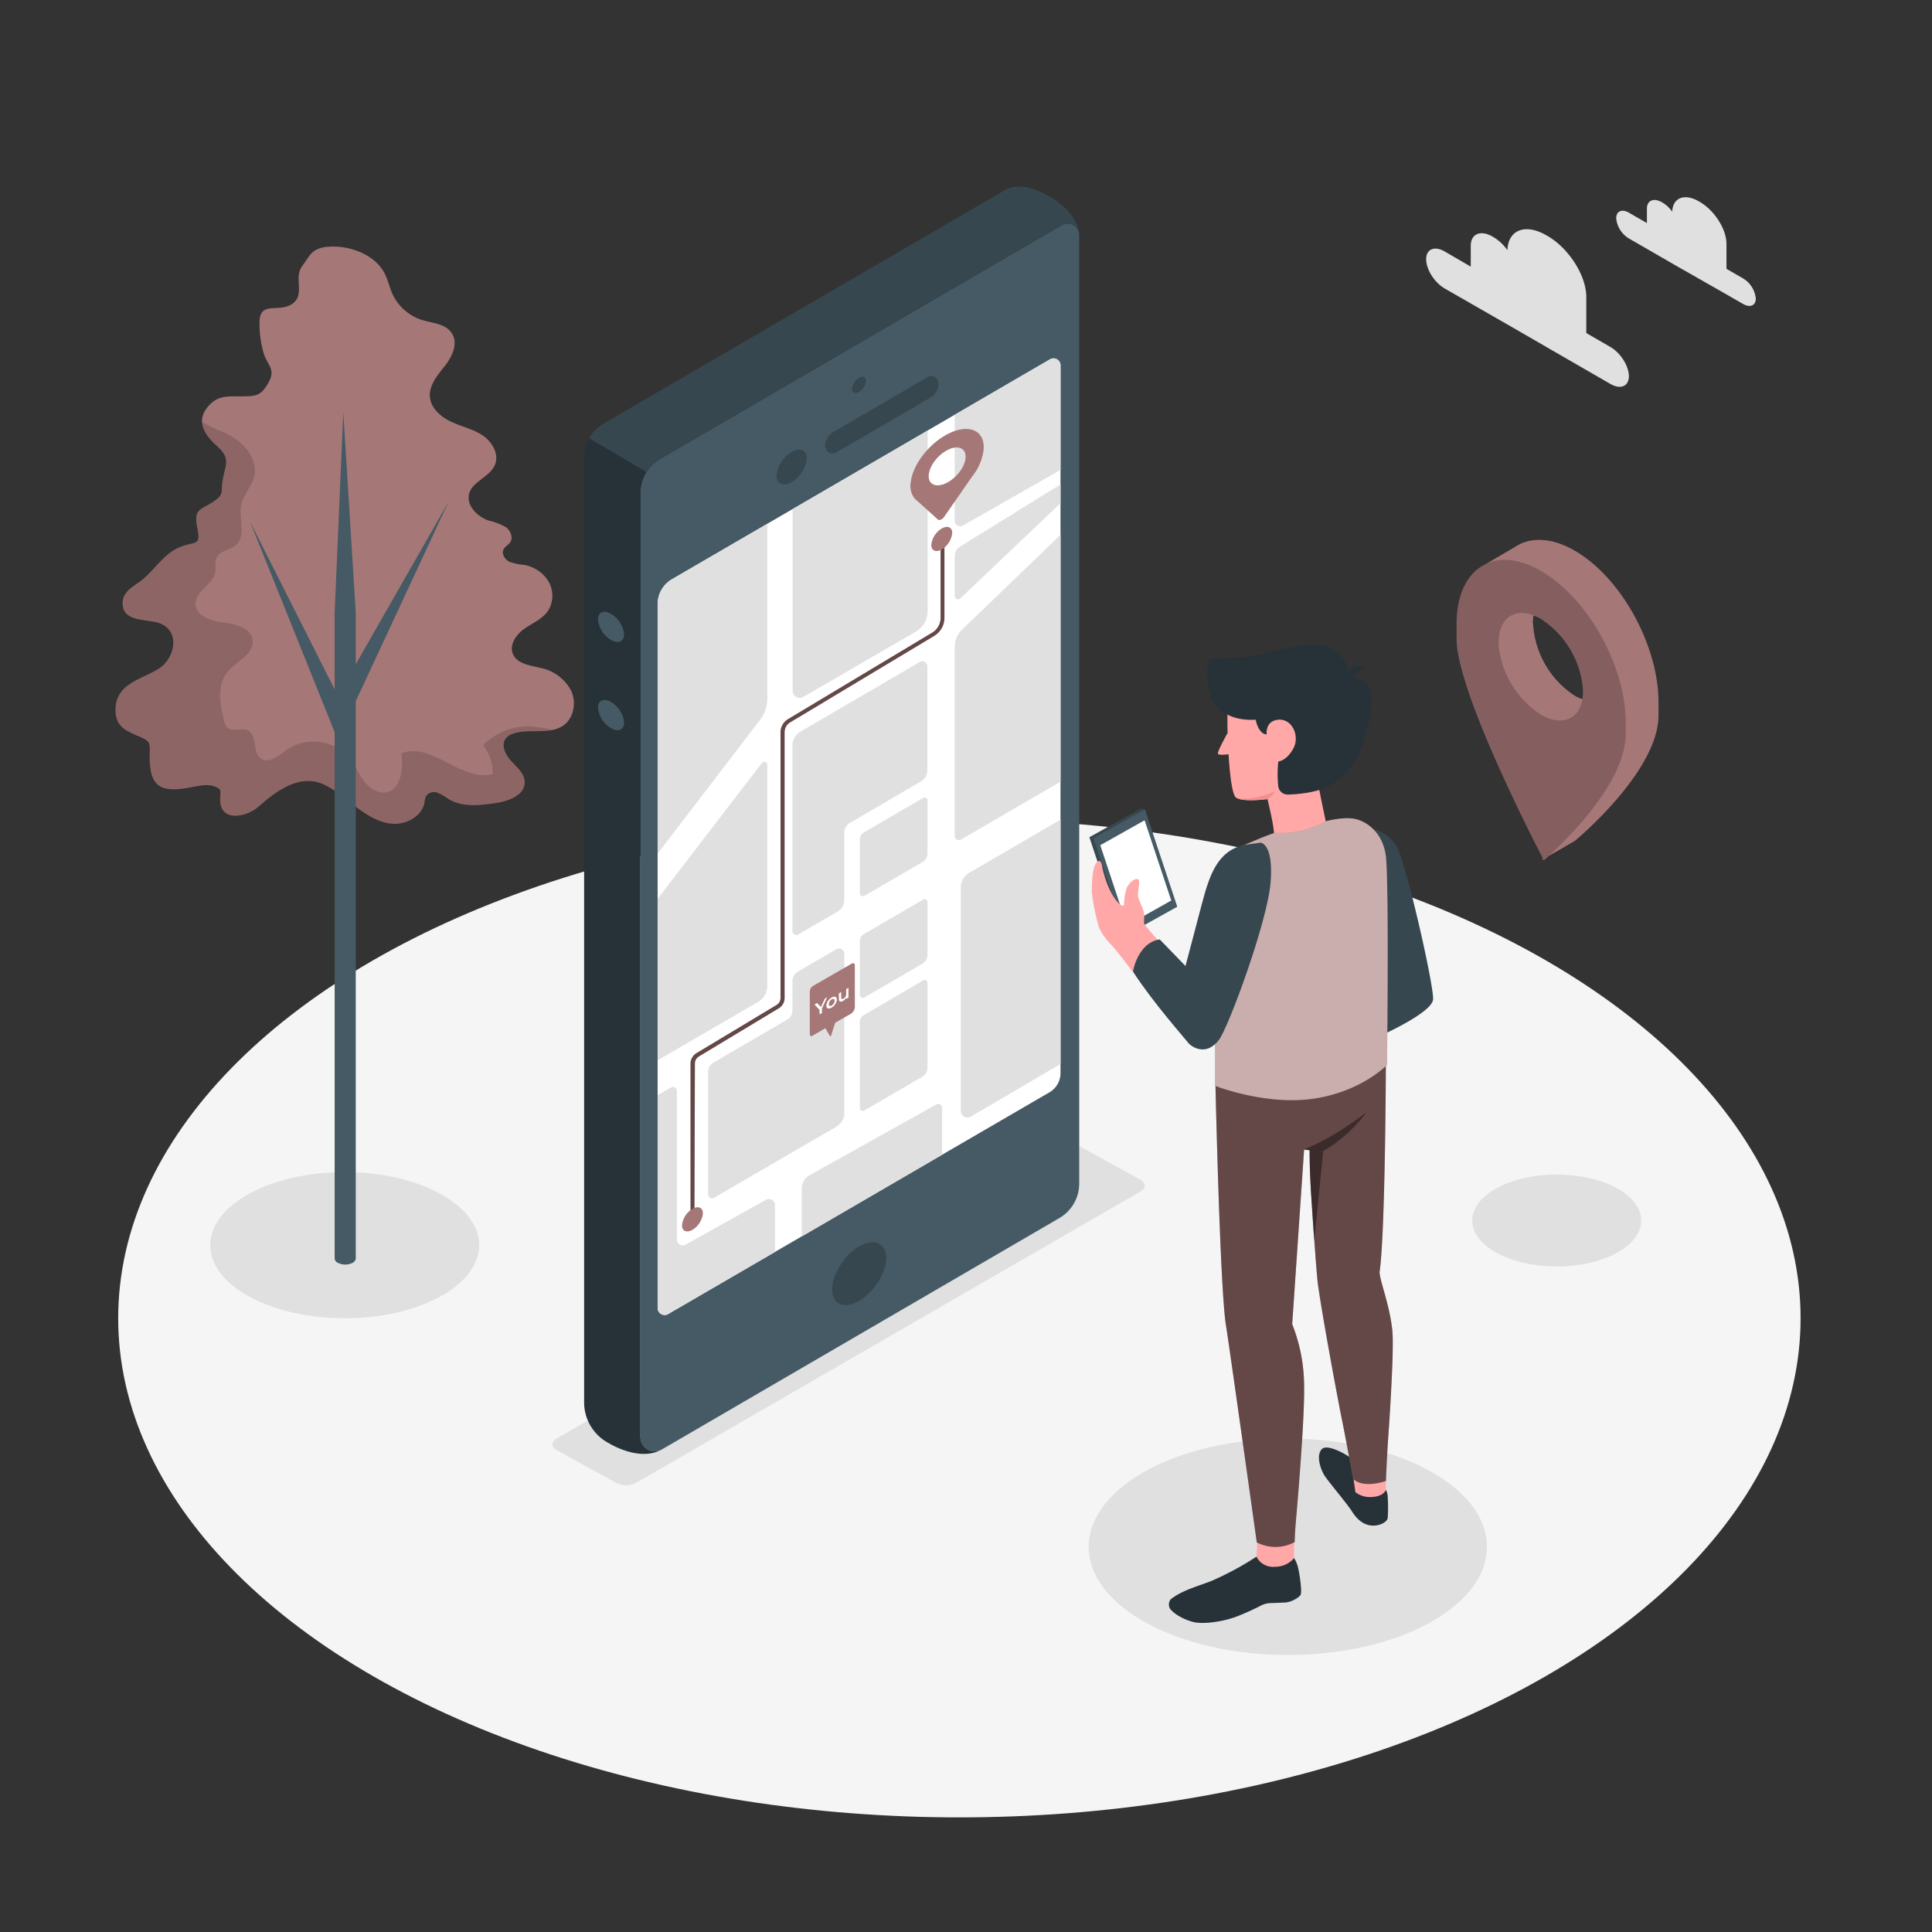<svg xmlns="http://www.w3.org/2000/svg" viewBox="0 0 500 500"><rect x="0" y="0" width="500" height="500" fill="#333333" stroke="none"/><g id="freepik--Floor--inject-2"><ellipse cx="248.29" cy="341.16" rx="217.7" ry="129.18" style="fill:#f5f5f5"></ellipse></g><g id="freepik--Shadows--inject-2"><path id="freepik--freepik--shadow--inject-54--inject-2" d="M295.21,308.32,164.56,383.79a5.59,5.59,0,0,1-5.07,0L144,375.25c-1.4-.81-1.4-2.12,0-2.92l130.69-75.48a5.59,5.59,0,0,1,5.07,0l15.5,8.54C296.61,306.25,296.61,307.51,295.21,308.32Z" style="fill:#e0e0e0"></path><ellipse cx="333.29" cy="400.31" rx="51.53" ry="28" style="fill:#e0e0e0"></ellipse><ellipse cx="402.88" cy="315.87" rx="21.88" ry="11.89" style="fill:#e0e0e0"></ellipse><ellipse cx="89.21" cy="322.25" rx="34.8" ry="18.91" style="fill:#e0e0e0"></ellipse></g><g id="freepik--Clouds--inject-2"><path d="M373.89,65.08,380.63,69V63.62c0-3.11,2.54-4.18,5.65-2.39l.23.14a11.7,11.7,0,0,1,3.61,3.38c.17-5.23,4.58-7,10-3.9l.41.24c5.49,3.17,10,10.26,10,15.74v9.36l6.22,3.6c2.64,1.52,4.8,4.92,4.8,7.56s-2.16,3.54-4.8,2l-8.28-4.78h0l-16.23-9.37h0L373.89,74.66c-2.64-1.52-4.8-4.92-4.8-7.56S371.25,63.56,373.89,65.08Z" style="fill:#e0e0e0"></path><path d="M421.57,55.05l4.65,2.68V54c0-2.14,1.76-2.88,3.9-1.64l.16.09a8.13,8.13,0,0,1,2.49,2.34c.12-3.61,3.16-4.83,6.87-2.69l.28.16c3.79,2.19,6.89,7.07,6.89,10.86v6.45l4.29,2.48a6.88,6.88,0,0,1,3.3,5.22c0,1.82-1.48,2.44-3.3,1.39l-5.72-3.29h0L434.18,69h0l-12.61-7.28a6.86,6.86,0,0,1-3.3-5.21C418.27,54.63,419.75,54,421.57,55.05Z" style="fill:#e0e0e0"></path></g><g id="freepik--Tree--inject-2"><path d="M78.75,202.16a9.74,9.74,0,0,1,5.23.94c3.14,1.52,5.74,3.94,8.53,6s6,4,9.46,4.09,7.25-2.06,7.88-5.49a4.87,4.87,0,0,1,.45-1.75,2.55,2.55,0,0,1,3-.77,16.73,16.73,0,0,1,2.87,1.66c3.53,2.08,8,1.61,12,1,3.37-.49,7.63-2,7.62-5.39,0-2.22-2-3.87-3.48-5.48s-2.78-4.2-1.38-5.93a4.12,4.12,0,0,1,2-1.2c4.22-1.37,9.39.46,13-2.18,2.64-2,3.26-6,1.87-8.93a11.38,11.38,0,0,0-7.6-5.79c-2.83-.72-6.43-1.05-7.49-3.78-.92-2.39.94-5,3-6.44s4.63-2.5,6.09-4.6a7.33,7.33,0,0,0,.2-7.56,9.26,9.26,0,0,0-6.35-4.36,14.17,14.17,0,0,1-3.86-.84c-1.18-.6-2.07-2.09-1.43-3.25.38-.7,1.19-1.06,1.65-1.71.89-1.25.12-3.11-1.14-4a15.56,15.56,0,0,0-4.31-1.65c-3.06-1-6-4-5.12-7.08s5.34-4.26,6.64-7.36c1.16-2.73-.67-5.93-3.13-7.6s-5.52-2.3-8.2-3.57-5.28-3.51-5.5-6.48,2-5.59,3.91-8,3.43-5.79,1.81-8.36-5-2.62-7.81-3.51a12.65,12.65,0,0,1-7.69-6.93c-.74-1.72-1.1-3.59-2-5.23-2.72-5.11-9.72-7.34-15.1-6.72-2.82.38-3.76,1.38-5.13,3.48-.79,1.23-1.6,1.85-1.88,3.54-.41,2.47.9,5.6-1.43,7.49-3.54,2.86-9-1-8.76,5.41a26.78,26.78,0,0,0,1.19,8c1,2.69,2.89,3.85,1.29,6.87-2.08,3.9-3.44,3.88-7.6,3.87-3,0-5.53-.17-7.74,2.12-3.89,4-1.58,7.65,1.87,10.75,3.93,3.52,1.85,5.07,1.34,9.63-.25,2.2.25,2.87-1.71,4.33-3.72,2.76-5.79,1.83-4.75,7.23,1,4.93-.52,3.24-4.79,5.08-3.79,1.63-6.29,5.71-9.36,8.25-2,1.64-5,2.9-5.16,5.77-.36,5.5,6.48,4.3,9.73,5.61,5.31,2.15,3.73,9.11-.42,11.72-4.39,2.75-10.79,3.78-11.14,10.07-.27,4.83,2.47,5.9,6.22,7.51,3,1.29,2.61,1.67,2.6,5.24,0,7.2,2.42,9.24,9.52,8.06,1.94-.32,4.91-1.14,6.85-.56,2.71.82,1.8,1.49,1.87,3.76.2,5.81,7,4.17,9.83,1.68C70.11,205.93,74.26,202.6,78.75,202.16Z" style="fill:#A67777"></path><path d="M132.86,189.9c3.24-1.05,7-.23,10.24-1a39.84,39.84,0,0,0-5.74-.9A16.25,16.25,0,0,0,125,192.91a11.22,11.22,0,0,1,2.49,7.42c-8,2.18-16-8.6-23.62-5.32.47,3.89,0,9.12-3.77,10-2.23.5-4.47-1-5.85-2.81s-2.23-4-3.62-5.82A12.32,12.32,0,0,0,74.27,194c-2.08,1.51-4.68,3.79-6.75,2.28-2.23-1.61-.87-6-3.33-7.21-1.64-.82-3.93.47-5.3-.73a3.69,3.69,0,0,1-.94-2c-1-4.11-1.82-8.86.77-12.2,2.3-3,7.17-4.8,6.65-8.52-.45-3.18-4.49-4.15-7.69-4.52s-7.23-1.87-7.07-5.08,4.43-4.67,5.06-7.76c.26-1.32-.18-2.79.42-4,.91-1.81,3.51-1.88,5-3.22,2.73-2.42.61-6.94,1.38-10.5.55-2.52,2.59-4.5,3.26-7,1.36-5-3.17-9.7-7.9-11.73a29.14,29.14,0,0,1-5.36-2.52l-.17-.13c.11,2.25,1.78,4.34,3.88,6.22,3.93,3.52,1.85,5.07,1.34,9.63-.25,2.2.25,2.87-1.71,4.33-3.72,2.76-5.79,1.83-4.75,7.23,1,4.93-.52,3.24-4.79,5.08-3.79,1.63-6.29,5.71-9.36,8.25-2,1.64-5,2.9-5.16,5.77-.36,5.5,6.48,4.3,9.73,5.61,5.31,2.15,3.73,9.11-.42,11.72-4.39,2.75-10.79,3.78-11.14,10.07-.27,4.83,2.47,5.9,6.22,7.51,3,1.29,2.61,1.67,2.6,5.24,0,7.2,2.42,9.24,9.52,8.06,1.94-.32,4.91-1.14,6.85-.56,2.71.82,1.8,1.49,1.87,3.76.2,5.81,7,4.17,9.83,1.68,3.3-2.86,7.45-6.19,11.93-6.63a9.74,9.74,0,0,1,5.23.94c3.14,1.52,5.74,3.94,8.53,6s6,4,9.46,4.09,7.25-2.06,7.88-5.49a4.87,4.87,0,0,1,.45-1.75,2.55,2.55,0,0,1,3-.77,16.73,16.73,0,0,1,2.87,1.66c3.53,2.08,8,1.61,12,1,3.37-.49,7.63-2,7.62-5.39,0-2.22-2-3.87-3.48-5.48s-2.78-4.2-1.38-5.93A4.16,4.16,0,0,1,132.86,189.9Z" style="opacity:0.15;isolation:isolate"></path><path d="M64.75,135.09l21.86,43.34V158.49l2.23-51.83,3.23,51.83V171.9l24-42-24,51.56V325.7a1.38,1.38,0,0,1-.8,1.11,4.3,4.3,0,0,1-3.86,0,1.34,1.34,0,0,1-.8-1.11V189.49Z" style="fill:#455a64"></path></g><g id="freepik--Locator--inject-2"><path d="M407.56,142.52c-6-3.47-11.5-3.6-15.43-1L384.48,146c-4.72,2.22-7.65,7.87-7.51,16.1v3.35c.23,13.81,19.92,52,22.36,56.71l-.44.47.53-.3.16.3s.47-.4,1.27-1.13l6.71-3.87s21.66-17.85,21.66-32.52v-3.35C429.22,167,419.52,149.43,407.56,142.52Zm-9,17.51a24,24,0,0,1,11.14,18.59,13.27,13.27,0,0,1-.17,2.34,11.84,11.84,0,0,1-2-.92,23.9,23.9,0,0,1-10.78-18.76h-.06a12.66,12.66,0,0,1,.17-2A14.17,14.17,0,0,1,398.55,160Z" style="fill:#A67777"></path><path d="M377,165.4c.25,14.73,22.61,57.18,22.61,57.18S421,204.42,420.72,189.7v-3.35c-.25-14.73-10.24-32.11-22.32-38.82s-21.68-.22-21.43,14.52Zm10.85,1.07c-.11-6.86,4.7-9.79,10.73-6.44a24,24,0,0,1,11.14,18.59c.12,6.86-4.69,9.79-10.73,6.44A24,24,0,0,1,387.82,166.47Z" style="opacity:0.2;isolation:isolate"></path></g><g id="freepik--Device--inject-2"><path d="M274.83,58.22l-104.1,60.6a10.07,10.07,0,0,0-5,8.71V371.91a3.7,3.7,0,0,0,5.57,3.2l102.87-59.88a10.32,10.32,0,0,0,5.13-8.93V60.79A3,3,0,0,0,274.83,58.22Z" style="fill:#455a64"></path><path d="M279.29,60.78v.33c0-.19,0-.38,0-.57A1,1,0,0,1,279.29,60.78Z" style="fill:#37474f"></path><path d="M271.72,93,173.91,149.9a7.49,7.49,0,0,0-3.72,6.47V338.51a1.81,1.81,0,0,0,2.73,1.56l98.66-57.37a5.76,5.76,0,0,0,2.88-5V94.61A1.82,1.82,0,0,0,271.72,93Z" style="fill:#fff"></path><path d="M171.28,375.11a2.77,2.77,0,0,1-.49.24C171,375.27,171.12,375.21,171.28,375.11Z" style="fill:#37474f"></path><path d="M279.23,60.15a3,3,0,0,0-4.4-1.93l-104.09,60.6a10.13,10.13,0,0,0-5,8.7V371.91a3.72,3.72,0,0,0,5.07,3.45c-5.77,2.84-13.25-1.87-13.25-1.87a11.92,11.92,0,0,1-6.39-10.74V118.37a10.12,10.12,0,0,1,5-8.71L260.26,49.07s4.25-2.69,11.66,2C271.92,51.07,278.53,54.6,279.23,60.15Z" style="fill:#263238"></path><path d="M279.23,60.15a3,3,0,0,0-4.4-1.93l-104.09,60.6a9.92,9.92,0,0,0-3.45,3.33l-14.83-8.74a10.05,10.05,0,0,1,3.69-3.75L260.26,49.07s4.25-2.69,11.66,2C271.92,51.07,278.53,54.6,279.23,60.15Z" style="fill:#37474f"></path><path d="M208.8,118.61a8.08,8.08,0,0,1-3.91,6.16c-2.16,1.25-3.91.51-3.91-1.65a8.12,8.12,0,0,1,3.91-6.17C207.05,115.71,208.8,116.45,208.8,118.61Z" style="fill:#37474f"></path><path d="M229.35,325.57c0,3.89-3.15,8.85-7,11.1s-7,.91-7-3,3.15-8.85,7-11.09S229.35,321.69,229.35,325.57Z" style="fill:#37474f"></path><path d="M154.75,160.29a7,7,0,0,0,3.38,5.34c1.87,1.08,3.39.44,3.39-1.43a7,7,0,0,0-3.39-5.34C156.26,157.78,154.75,158.42,154.75,160.29Z" style="fill:#455a64"></path><path d="M154.75,183.11a7,7,0,0,0,3.38,5.34c1.87,1.08,3.39.44,3.39-1.43a7,7,0,0,0-3.39-5.34C156.26,180.6,154.75,181.24,154.75,183.11Z" style="fill:#455a64"></path><path d="M224.12,98.54a3.75,3.75,0,0,1-1.81,2.86c-1,.58-1.81.24-1.81-.76a3.77,3.77,0,0,1,1.81-2.86C223.31,97.2,224.12,97.54,224.12,98.54Z" style="fill:#37474f"></path><path d="M216.4,117.11l24.38-14.19a4.28,4.28,0,0,0,2.12-3.69h0a1.88,1.88,0,0,0-2.83-1.63l-24.39,14.19a4.28,4.28,0,0,0-2.12,3.69h0A1.89,1.89,0,0,0,216.4,117.11Z" style="fill:#37474f"></path><path d="M198.59,135.55V180.7a9.19,9.19,0,0,1-1.91,5.62L170.2,220.91V156.37a7.46,7.46,0,0,1,3.71-6.47Z" style="fill:#e0e0e0"></path><path d="M207.87,180.38,237,163.48a6.2,6.2,0,0,0,3.07-5.35V111.46l-34.94,20.32v47A1.85,1.85,0,0,0,207.87,180.38Z" style="fill:#e0e0e0"></path><path d="M240,172.48v26.93a3.23,3.23,0,0,1-1.6,2.78L219.9,213a2.82,2.82,0,0,0-1.39,2.43v17.52a3.41,3.41,0,0,1-1.69,2.93l-10.21,5.93a1,1,0,0,1-1.53-.89V193a4.24,4.24,0,0,1,2.12-3.68L238,171.34A1.32,1.32,0,0,1,240,172.48Z" style="fill:#e0e0e0"></path><path d="M223.55,215.45l15.37-8.95a.74.74,0,0,1,1.11.64v13.68a2.65,2.65,0,0,1-1.32,2.29l-15,8.73a.8.8,0,0,1-1.19-.69V217.28A2.12,2.12,0,0,1,223.55,215.45Z" style="fill:#e0e0e0"></path><path d="M223.55,241.76l15.37-8.95a.74.74,0,0,1,1.11.63v13.68a2.63,2.63,0,0,1-1.32,2.29l-15,8.73a.79.79,0,0,1-1.19-.69V243.59A2.11,2.11,0,0,1,223.55,241.76Z" style="fill:#e0e0e0"></path><path d="M223.55,262.72l15.37-9a.74.74,0,0,1,1.11.64v22a2.65,2.65,0,0,1-1.32,2.29l-15,8.73a.79.79,0,0,1-1.19-.69V264.55A2.12,2.12,0,0,1,223.55,262.72Z" style="fill:#e0e0e0"></path><path d="M243.82,286.72v12.13L207.49,320V307.62a4,4,0,0,1,2-3.46l32.81-18.31A1,1,0,0,1,243.82,286.72Z" style="fill:#e0e0e0"></path><path d="M198.59,197.88v57.29a4.75,4.75,0,0,1-2.37,4.1l-26,15.13V232.58l27-35.19A.8.8,0,0,1,198.59,197.88Z" style="fill:#e0e0e0"></path><path d="M274.47,94.61v27L249.24,136a1.44,1.44,0,0,1-2.16-1.25V107.35L271.72,93A1.83,1.83,0,0,1,274.47,94.61Z" style="fill:#e0e0e0"></path><path d="M274.47,138.41v63.88l-25.8,15a1.06,1.06,0,0,1-1.59-.91V167.45a6.29,6.29,0,0,1,1.94-4.54Z" style="fill:#e0e0e0"></path><path d="M274.46,125.38l-26,16.07a2.92,2.92,0,0,0-1.39,2.49v10.28a.87.87,0,0,0,1.48.63l25.91-24.63Z" style="fill:#e0e0e0"></path><path d="M218.51,246.85V288a4.15,4.15,0,0,1-2.07,3.59L184.77,310a1,1,0,0,1-1.5-.87V277.34a2.68,2.68,0,0,1,1.32-2.31l19.16-11.17a2.66,2.66,0,0,0,1.33-2.31v-7.68a2.76,2.76,0,0,1,1.37-2.39l10-5.81A1.36,1.36,0,0,1,218.51,246.85Z" style="fill:#e0e0e0"></path><path d="M200.57,311.87V324l-27.66,16.08a1.81,1.81,0,0,1-2.71-1.58V283.42l3.49-2a1,1,0,0,1,1.48.86v38.53a1.5,1.5,0,0,0,2.23,1.31l20.8-11.6A1.59,1.59,0,0,1,200.57,311.87Z" style="fill:#e0e0e0"></path><path d="M274.47,212.11v63.25L251.21,289a1.68,1.68,0,0,1-2.54-1.45V229.64a4.38,4.38,0,0,1,2.16-3.76Z" style="fill:#e0e0e0"></path><path d="M179.71,315.87h-1V275.26a3.18,3.18,0,0,1,1.51-2.69L201,260.07a2.09,2.09,0,0,0,1-1.76V189.53a4,4,0,0,1,2-3.45l37.26-22.36a4.47,4.47,0,0,0,2.16-3.81V139.48h1v20.43a5.46,5.46,0,0,1-2.65,4.66l-37.25,22.36a3,3,0,0,0-1.47,2.6v68.78a3.09,3.09,0,0,1-1.48,2.62l-20.73,12.5a2.13,2.13,0,0,0-1,1.83Z" style="fill:#A67777"></path><path d="M179.71,315.87h-1V275.26a3.18,3.18,0,0,1,1.51-2.69L201,260.07a2.09,2.09,0,0,0,1-1.76V189.53a4,4,0,0,1,2-3.45l37.26-22.36a4.47,4.47,0,0,0,2.16-3.81V139.48h1v20.43a5.46,5.46,0,0,1-2.65,4.66l-37.25,22.36a3,3,0,0,0-1.47,2.6v68.78a3.09,3.09,0,0,1-1.48,2.62l-20.73,12.5a2.13,2.13,0,0,0-1,1.83Z" style="opacity:0.4"></path><path d="M181.91,314a5.62,5.62,0,0,1-2.7,4.27c-1.5.86-2.71.35-2.71-1.15a5.59,5.59,0,0,1,2.71-4.26C180.7,312,181.91,312.51,181.91,314Z" style="fill:#A67777"></path><path d="M246.43,137.92a5.64,5.64,0,0,1-2.7,4.27c-1.5.86-2.71.35-2.71-1.15a5.59,5.59,0,0,1,2.71-4.26C245.22,135.92,246.43,136.43,246.43,137.92Z" style="fill:#A67777"></path><path d="M252.37,122.26h0a13.69,13.69,0,0,0,2.16-5.61c.57-4.87-3.19-7-8.38-4.74s-9.88,8-10.45,12.89a5.32,5.32,0,0,0,1,4.22h0l.06.05a3.3,3.3,0,0,0,.52.47l5.44,4.91c.36.32,1.17,0,1.64-.71l7.17-10.33c.29-.38.56-.76.81-1.15Zm-6.73-6c2.62-1.14,4.51-.07,4.23,2.39s-2.64,5.37-5.26,6.5-4.51.07-4.23-2.39S243,117.41,245.64,116.28Z" style="fill:#A67777"></path><path d="M220.47,249.36l-10,5.76a1.76,1.76,0,0,0-.89,1.54v11.08a.41.41,0,0,0,.61.36l3.4-2,1.18,2a.17.17,0,0,0,.3,0l1.08-3.42,4-2.28a2.18,2.18,0,0,0,1.08-1.87V249.78A.48.48,0,0,0,220.47,249.36Z" style="fill:#A67777"></path><path d="M212.72,261v1.17l-.62.35v-1.16l-1.3-1.4.66-.38,1,1.05,1-2.18.6-.35Z" style="fill:#fff"></path><path d="M214.52,261a.56.56,0,0,1-.48-.18.81.81,0,0,1-.17-.57,1.82,1.82,0,0,1,.17-.77,2.6,2.6,0,0,1,.48-.74,3,3,0,0,1,.69-.56,1.58,1.58,0,0,1,.7-.24.65.65,0,0,1,.48.18.86.86,0,0,1,.17.57,2,2,0,0,1-.17.77,2.87,2.87,0,0,1-1.18,1.31A1.37,1.37,0,0,1,214.52,261Zm1.23-1.27A1.27,1.27,0,0,0,216,259q0-.36-.21-.45a.59.59,0,0,0-.54.09,1.52,1.52,0,0,0-.54.53,1.32,1.32,0,0,0-.21.69c0,.24.07.39.21.46a.6.6,0,0,0,.54-.1A1.44,1.44,0,0,0,215.75,259.7Z" style="fill:#fff"></path><path d="M219.58,255.66v2.53l-.56.32v-.32a2.67,2.67,0,0,1-.36.47,1.93,1.93,0,0,1-.46.35.94.94,0,0,1-.8.18c-.19-.07-.29-.3-.29-.66v-1.45l.59-.34v1.36c0,.23.05.37.16.42s.25,0,.44-.08a1.38,1.38,0,0,0,.5-.49,1.3,1.3,0,0,0,.19-.67V256Z" style="fill:#fff"></path></g><g id="freepik--Character--inject-2"><path d="M358.66,385.58a3.54,3.54,0,0,1,.47,1.76,38.67,38.67,0,0,1,0,5.6c-.17.86-2,2.11-4.33,1.85s-3.89-2-5-3.77-6.14-7.74-7.05-9.19-2.33-5.3-.56-6.88c1.49-1.33,7.07,1.71,8.56,3.39S358.66,385.58,358.66,385.58Z" style="fill:#263238"></path><path d="M334.91,403.22A8.2,8.2,0,0,1,336,406c.36,1.61.94,5.47.64,6.63-.15.56-2.15,2-4.12,2.1-1.17.06-2.58.11-3.72.15a5.53,5.53,0,0,0-2.42.62,65.77,65.77,0,0,1-6.29,2.84c-3.74,1.43-8.65,2-11,1.49s-5.14-2-6.26-3.46a2.16,2.16,0,0,1,.11-2.43c2.89-2.41,7.69-3.6,10.66-4.83a77,77,0,0,0,11.57-6.25C325.9,402.3,334.91,403.22,334.91,403.22Z" style="fill:#263238"></path><path d="M334.91,397.73v5.49a6.37,6.37,0,0,1-4.94,2.26,4.83,4.83,0,0,1-4.8-2.6,44,44,0,0,0,.13-5.15Z" style="fill:#ffa8a7"></path><path d="M358.66,382.27v3.31s-.49,1.74-3.81,1.85a6.1,6.1,0,0,1-4.07-1.26l-.69-4.87Z" style="fill:#ffa8a7"></path><path d="M314.56,280.81s1.17,52.4,2.69,62c1.05,6.57,8,56.34,8,56.34a10.41,10.41,0,0,0,9.82-.08s0-1.75.24-4.6,2.41-27.16,2.19-36.3a43.8,43.8,0,0,0-3.08-15.48l3.08-45.18,1.43.18s-.07,4.82.53,13.38c0,0,1.14,17.25,1.54,20.64.76,6.32,5,29.33,6.24,35.43,1.12,5.47,2.94,15.57,2.94,15.57,2.67,2.66,8.49.56,8.49.56s.29-6.86.59-11.05,1.58-23,1.07-27.94c-.71-6.88-3.52-13.5-3.27-15.25,1.46-10.13,1.6-53.25,1.6-53.25Z" style="fill:#A67777"></path><path d="M314.56,280.81s1.17,52.4,2.69,62c1.05,6.57,8,56.34,8,56.34a10.41,10.41,0,0,0,9.82-.08s0-1.75.24-4.6,2.41-27.16,2.19-36.3a43.8,43.8,0,0,0-3.08-15.48l3.08-45.18,1.43.18s-.07,4.82.53,13.38c0,0,1.14,17.25,1.54,20.64.76,6.32,5,29.33,6.24,35.43,1.12,5.47,2.94,15.57,2.94,15.57,2.67,2.66,8.49.56,8.49.56s.29-6.86.59-11.05,1.58-23,1.07-27.94c-.71-6.88-3.52-13.5-3.27-15.25,1.46-10.13,1.6-53.25,1.6-53.25Z" style="opacity:0.4"></path><path d="M337.5,297.46l1.43.19s-.08,5.12.56,14.22c0,0,.28,4.34.62,9.2l2.34-23.17a37.5,37.5,0,0,0,11.15-10c-9.5,7.28-16.1,9.53-16.1,9.53Z" style="opacity:0.4"></path><path d="M361.23,218.62a11.06,11.06,0,0,0-5.52-4l1.76,53.33s13-5.8,13.4-9.24C371.26,255.63,363.64,222,361.23,218.62Z" style="fill:#37474f"></path><path d="M317.7,189.7c-.06-2.21-.06-5,0-6.06.26-3.95,1.44-5.52,1.44-5.52,4.83-6.31,22.53-4.89,23.79-1.34s3.72,22.93-1.74,26.39c.56,3,2.13,10.42,2.13,10.42-4.41,4-13.65,2.73-13.65,2.73.27-1.35-1-6.76-1.64-9.51-3.78.45-7.07.4-8.14-.4h0a1.11,1.11,0,0,1-.22-.21c-.82-1.17-1.4-5.62-1.72-11-1,.13-2.55.26-2.75-.13S316.77,191.34,317.7,189.7Z" style="fill:#ffa8a7"></path><path d="M327.82,190.06s-.5-3.47,3-3.8,5.64,4.12,3.93,7.37-3.93,3.46-3.93,3.46a30.91,30.91,0,0,0,0,6.46,2.45,2.45,0,0,0,2.52,2.08c2.5-.07,7-.44,10.32-2.06,4.85-2.37,8.16-7.28,10-14.26s2.13-13.54-3-13.78c0,0-.05-1.95,2.83-2.72,0,0-3.21-1.47-4.59,1.21a7.82,7.82,0,0,0-5.48-6.67c-5.12-1.53-11.47.75-17,2s-12.8.59-13.43,1.38-3.34,16.26,12,15.54C324.94,186.24,325.65,190,327.82,190.06Z" style="fill:#263238"></path><path d="M319.89,206.41c1.07.8,4.36.85,8.14.4a6.4,6.4,0,0,0,2-2C329.75,204.91,323.72,207.52,319.89,206.41Z" style="fill:#f28f8f"></path><path d="M314.44,244.29V281s13.1,5.16,25.52,3.33,19-8.74,19-8.74.55-48.42-.34-54.3-4.86-8.67-7.9-9.34-7.59.59-7.59.59a24.91,24.91,0,0,1-13.23,3c-3.49,1.16-7.31,3-10.5,4.2C310.31,223.29,314.44,244.29,314.44,244.29Z" style="fill:#A67777"></path><path d="M314.44,244.29V281s13.1,5.16,25.52,3.33,19-8.74,19-8.74.55-48.42-.34-54.3-4.86-8.67-7.9-9.34-7.59.59-7.59.59a24.91,24.91,0,0,1-13.23,3c-3.49,1.16-7.31,3-10.5,4.2C310.31,223.29,314.44,244.29,314.44,244.29Z" style="fill:#fff;opacity:0.4"></path><polygon points="290.3 241.82 281.93 216.67 295.25 209.26 296.31 209.51 303.61 234.41 290.3 241.82" style="fill:#37474f"></polygon><polygon points="291.36 242.07 282.99 216.92 296.31 209.51 304.68 234.66 291.36 242.07" style="fill:#455a64"></polygon><polygon points="291.65 239.5 284.75 218.74 296.22 212.29 303.12 233.05 291.65 239.5" style="fill:#fff"></polygon><path d="M284.28,222.88s.64-.5.94,1.29,2,8.11,5,10.14c0,0,.67.28.69-.32a14.13,14.13,0,0,1,.67-4.11c.6-1.56,2.18-2.62,2.92-2.35s-.07,3.12,0,4.21,1.54,3.61,1.61,4.78-.12,2,0,2.55a44.78,44.78,0,0,0,3.49,4.13l-6.51,8.24s-4.23-5.62-5.32-6.73-3-3.29-3.54-5.27a58.42,58.42,0,0,1-1.66-8.49C282.57,229.24,282.55,223.42,284.28,222.88Z" style="fill:#ffa8a7"></path><path d="M322,218.67l4.26-.59s3.37.19,2.57,10.29-10.85,37.42-13.36,40.74c-3.37,4.46-7.23,1.75-8,.72s-9.16-10.47-14.26-18.39c0,0,1.19-7.47,6.93-8.32L306.8,250s2.06-7.71,4.22-16C313,226.56,315,220.25,322,218.67Z" style="fill:#37474f"></path></g></svg>